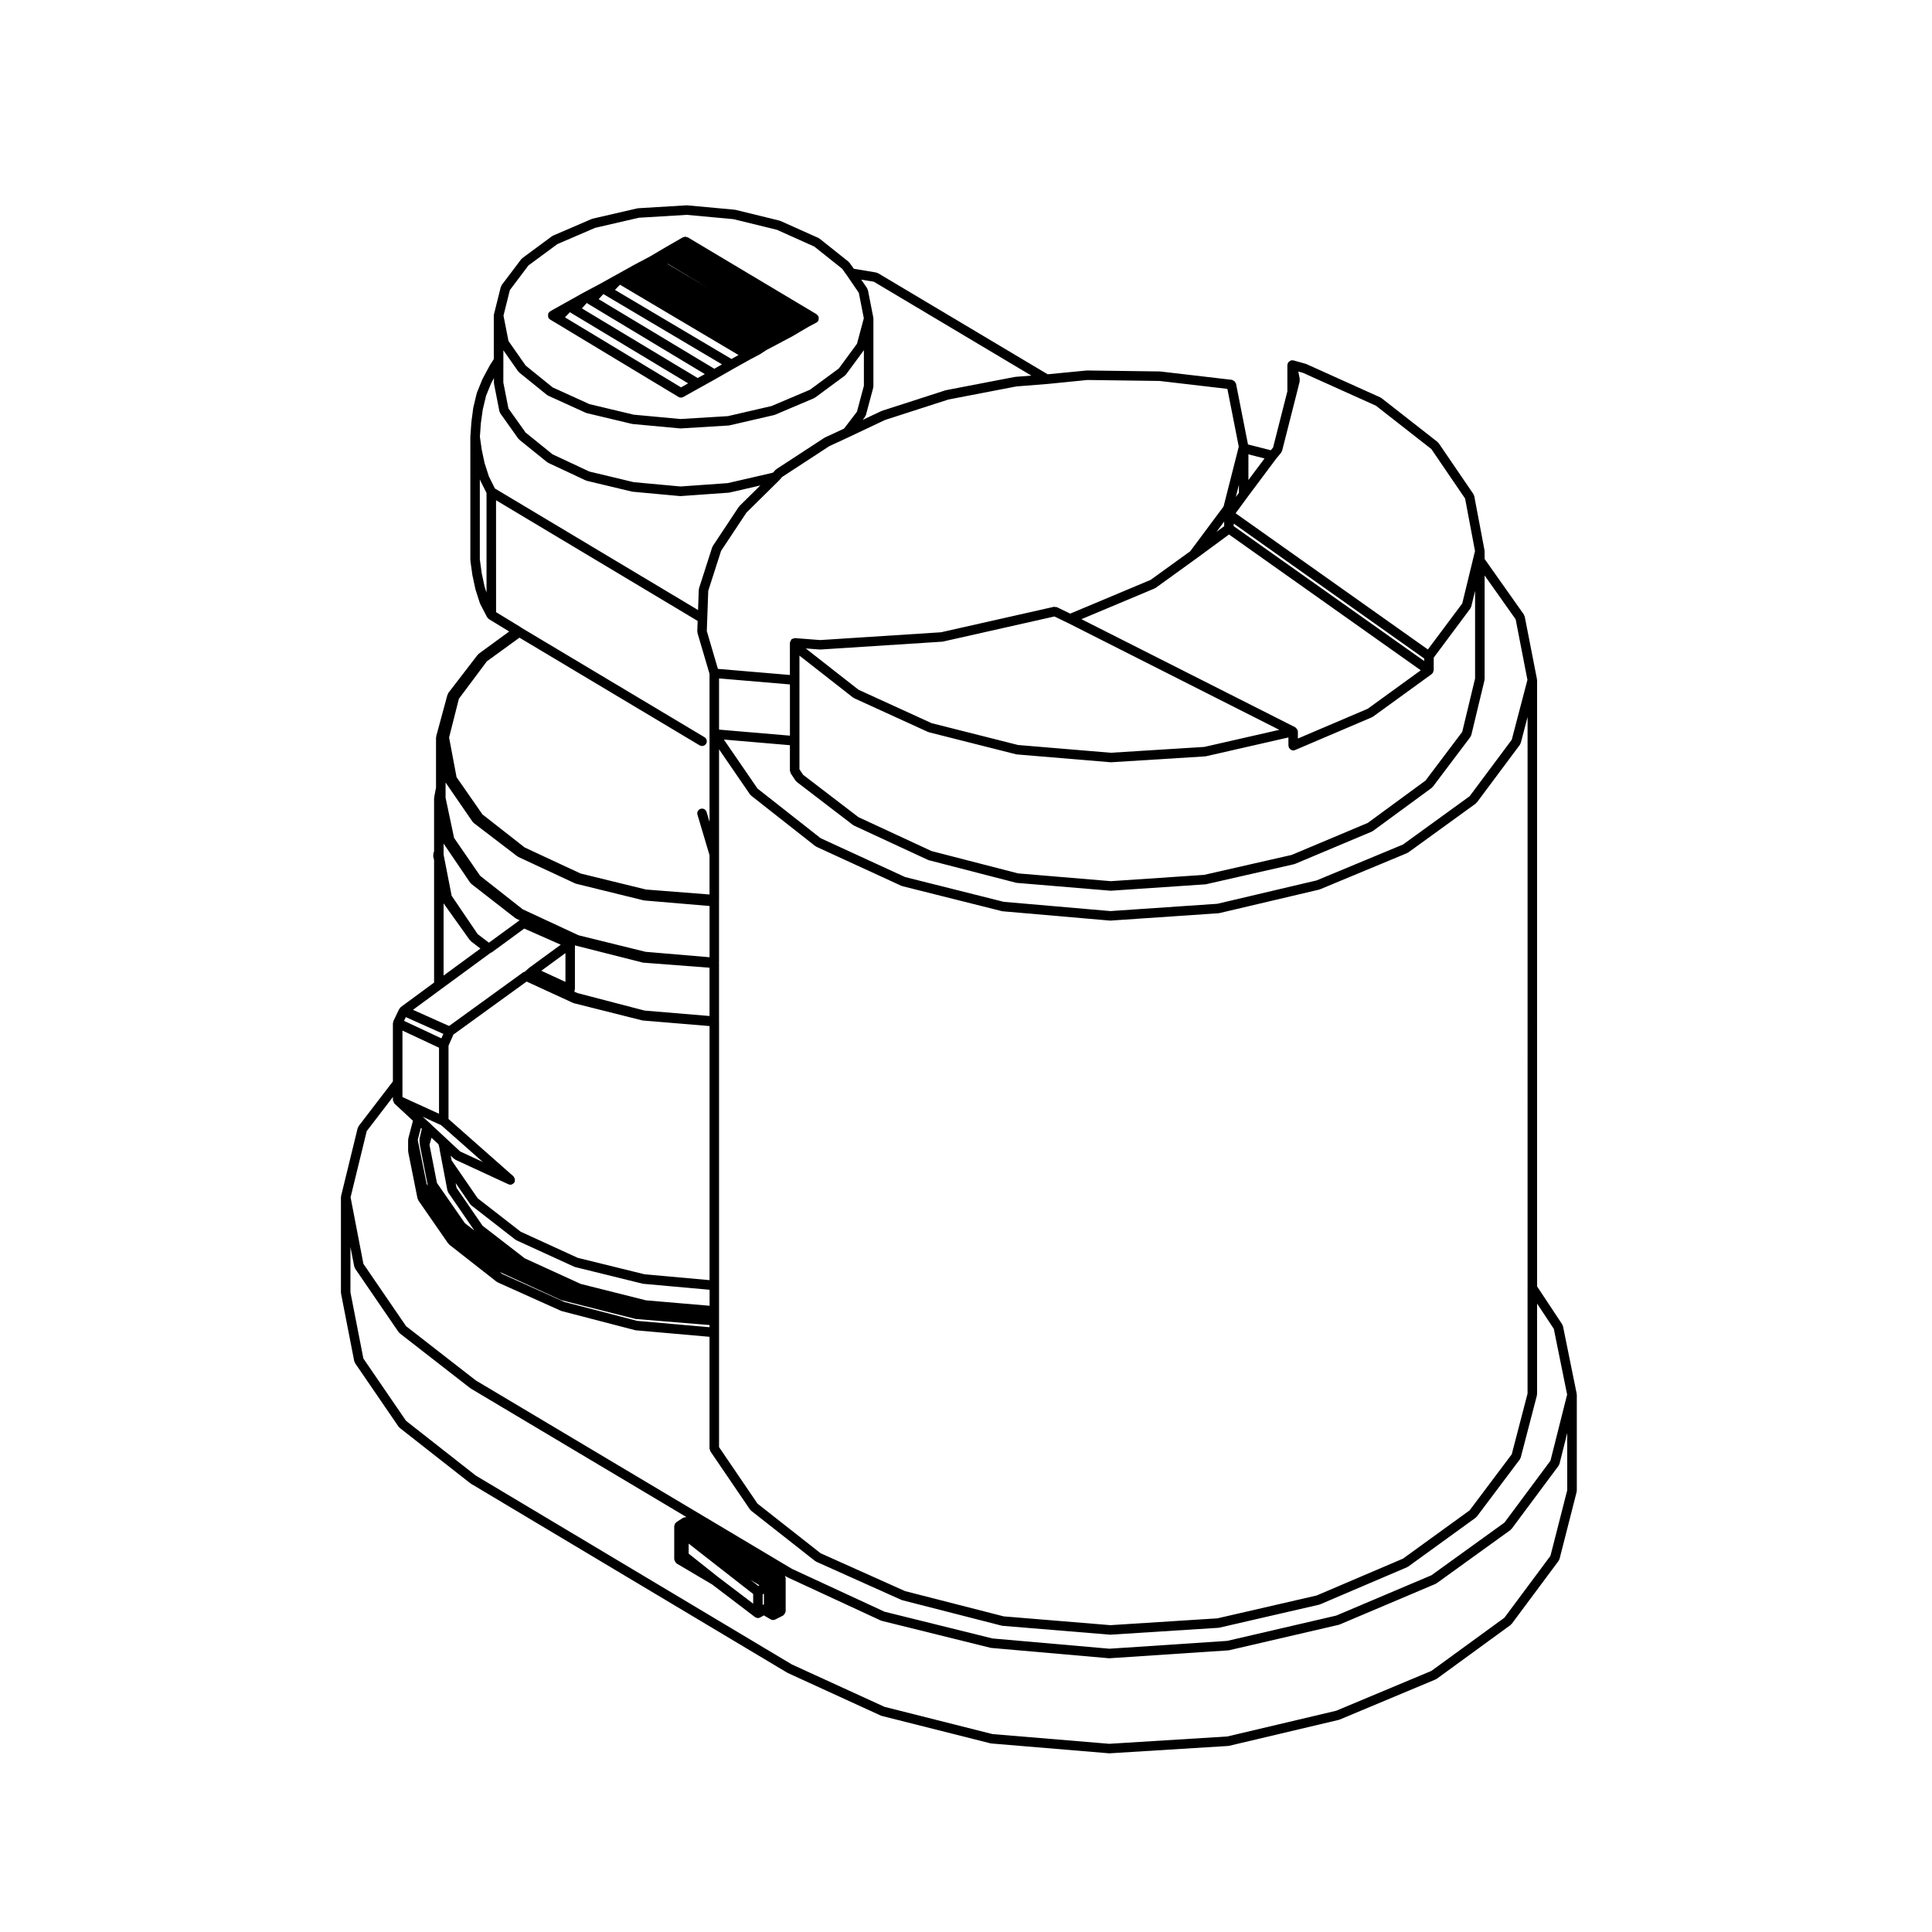 <?xml version="1.0" encoding="UTF-8"?>
<!-- Uploaded to: ICON Repo, www.svgrepo.com, Generator: ICON Repo Mixer Tools -->
<svg fill="#000000" width="800px" height="800px" version="1.1" viewBox="144 144 512 512" xmlns="http://www.w3.org/2000/svg">
 <g>
  <path d="m289.25 227.57c-0.004 0.172-0.012 0.312 0.055 0.473 0.02 0.055-0.012 0.109 0.02 0.168 0.105 0.191 0.262 0.328 0.434 0.438 0.012 0.012 0.012 0.023 0.02 0.031l1.301 0.777h0.004l32.719 19.734c0.004 0 0.004 0 0.012 0.004 0.195 0.109 0.414 0.176 0.641 0.176 0.215 0 0.43-0.059 0.613-0.16l4.398-2.461c0.004-0.004 0.012 0 0.016-0.004l4.418-2.457c0.004 0 0.004-0.004 0.004-0.012h0.004l4.527-2.59 0.004-0.004 0.012-0.004 4.367-2.438c0.004-0.004 0.004-0.004 0.012-0.004l2.469-1.301c0.004-0.004 0.004-0.012 0.012-0.016 0.02-0.012 0.035-0.02 0.051-0.035 0.016-0.004 0.023 0 0.039-0.012l1.754-1.133 2.43-1.281s0-0.004 0.004-0.004h0.004l1.949-1.043 2.457-1.293c0.004 0 0.004-0.012 0.012-0.012 0.012-0.004 0.02-0.016 0.031-0.02 0.004-0.004 0.016 0 0.02-0.004l1.914-1.145h0.004l0.031-0.02 2.434-1.414 1.93-1.023s0-0.004 0.004-0.004c0.191-0.105 0.363-0.258 0.488-0.465 0.031-0.051 0-0.105 0.023-0.156 0.066-0.145 0.059-0.289 0.066-0.453 0.004-0.168 0.02-0.312-0.047-0.469-0.02-0.055 0.012-0.105-0.016-0.156-0.059-0.105-0.176-0.125-0.262-0.211-0.082-0.09-0.102-0.215-0.207-0.281l-34.164-20.398c-0.059-0.035-0.121-0.004-0.18-0.023-0.105-0.051-0.195-0.074-0.312-0.09-0.055-0.012-0.098-0.066-0.152-0.066-0.055 0-0.098 0.055-0.145 0.059-0.109 0.016-0.195 0.047-0.309 0.086-0.059 0.023-0.121-0.012-0.176 0.023l-4.281 2.469s0 0.004-0.004 0.004v-0.004l-4.418 2.602v0.004l-4.367 2.312c-0.004 0.004-0.004 0.012-0.012 0.016-0.004 0-0.012-0.004-0.016 0l-4.41 2.465h-0.012l-4.418 2.457c-0.004 0-0.004 0.004-0.004 0.004l-4.379 2.328c-0.004 0.004-0.004 0.012-0.012 0.016-0.004 0-0.012-0.004-0.016 0l-8.836 4.938c-0.105 0.055-0.117 0.172-0.195 0.25-0.086 0.082-0.207 0.098-0.273 0.203-0.031 0.055 0 0.117-0.023 0.172-0.059 0.164-0.059 0.293-0.059 0.457zm35.223 19.082-30.754-18.551 1.32-1.367 0.555 0.352c0.004 0.004 0.016 0 0.016 0.004 0.004 0.004 0.004 0.012 0.012 0.012l30.742 18.496zm-3.551-32.695 0.121-0.012 10.66 6.43zm7.965 30.227-30.672-18.449 1.281-1.441 0.52 0.328c0.004 0.004 0.016 0 0.016 0.004 0.004 0.004 0.004 0.012 0.012 0.012l30.738 18.5zm4.414-2.457-30.648-18.445 1.246-1.355 0.414 0.25h0.004l0.004 0.004 31.004 18.379zm4.547-2.594-30.879-18.309 1.328-1.375 31.422 18.637z"/>
  <path d="m234.38 486.82 3.5 17.93c0.02 0.105 0.105 0.156 0.152 0.25 0.031 0.074 0 0.152 0.047 0.223l11.562 16.887c0.055 0.082 0.141 0.121 0.211 0.188 0.023 0.023 0.02 0.066 0.051 0.09l18.707 14.68c0.023 0.02 0.059 0.012 0.086 0.031 0.023 0.016 0.023 0.051 0.051 0.066l83.906 50.133c0.023 0.016 0.055 0.012 0.082 0.02 0.02 0.012 0.02 0.035 0.039 0.047l24.676 11.297c0.055 0.023 0.105 0.02 0.16 0.035 0.023 0.012 0.031 0.035 0.055 0.039l28.832 7.269c0.066 0.02 0.121 0.02 0.188 0.023 0.004 0 0.012 0.012 0.02 0.012l31.176 2.602c0.035 0.004 0.07 0.004 0.105 0.004h0.082l31.438-1.949c0.012 0 0.016-0.012 0.023-0.012 0.066-0.012 0.121-0.012 0.188-0.023l29.086-6.879c0.02-0.004 0.023-0.031 0.047-0.035 0.055-0.016 0.105-0.012 0.152-0.031l25.469-10.656c0.039-0.02 0.051-0.07 0.09-0.09 0.055-0.031 0.109-0.02 0.168-0.055l19.613-14.289c0.066-0.051 0.066-0.133 0.117-0.191 0.039-0.039 0.109-0.023 0.145-0.074l12.469-16.746c0.047-0.059 0.02-0.133 0.051-0.195 0.051-0.09 0.137-0.141 0.16-0.246l4.543-17.801c0.016-0.055-0.031-0.105-0.023-0.156 0.012-0.059 0.066-0.098 0.066-0.152v-25.457c0-0.051-0.047-0.074-0.051-0.117-0.004-0.051 0.035-0.086 0.023-0.133l-3.641-17.93c-0.02-0.09-0.105-0.121-0.137-0.203-0.031-0.082 0-0.168-0.051-0.242l-6.664-10.07-0.008-160.69c0-0.047-0.047-0.074-0.051-0.117-0.004-0.039 0.035-0.082 0.023-0.121l-3.25-16.621c-0.02-0.098-0.105-0.137-0.145-0.223-0.035-0.09 0-0.188-0.059-0.266l-10.422-14.742v-2.066c0-0.047-0.039-0.07-0.047-0.109-0.004-0.039 0.035-0.082 0.023-0.121l-2.727-14.414c-0.02-0.105-0.109-0.152-0.152-0.246-0.035-0.074 0-0.156-0.051-0.227l-9.219-13.512c-0.039-0.059-0.109-0.055-0.156-0.105-0.051-0.055-0.047-0.137-0.105-0.18l-14.938-11.688c-0.051-0.035-0.105-0.016-0.156-0.047-0.047-0.023-0.055-0.086-0.105-0.105l-19.613-8.836c-0.031-0.016-0.066 0.012-0.098-0.004-0.035-0.012-0.051-0.055-0.086-0.066l-3.25-0.906c-0.066-0.016-0.117 0.031-0.18 0.023-0.059-0.012-0.098-0.07-0.156-0.07-0.047 0-0.074 0.047-0.117 0.051-0.039 0.004-0.082-0.035-0.121-0.023-0.074 0.016-0.105 0.09-0.172 0.109-0.121 0.047-0.215 0.09-0.312 0.168-0.086 0.059-0.145 0.105-0.211 0.18-0.07 0.086-0.102 0.16-0.141 0.266-0.035 0.066-0.109 0.098-0.133 0.168-0.016 0.066 0.031 0.117 0.023 0.18-0.012 0.059-0.07 0.098-0.07 0.156v6.988l-3.789 14.887-0.609 0.734-6.039-1.535-3.176-16.121c-0.02-0.105-0.117-0.152-0.16-0.242-0.074-0.16-0.141-0.289-0.273-0.402-0.121-0.105-0.238-0.156-0.387-0.215-0.102-0.039-0.156-0.133-0.266-0.145l-18.965-2.211c-0.023 0-0.039 0.02-0.066 0.02-0.031 0-0.047-0.031-0.07-0.031l-19.227-0.258h-0.016c-0.023 0-0.035 0.023-0.059 0.023s-0.039-0.02-0.066-0.02l-10.363 1.004-44.98-26.809c-0.074-0.047-0.16-0.012-0.242-0.035-0.074-0.031-0.109-0.105-0.195-0.121l-5.949-0.992-1.152-1.617c-0.039-0.055-0.105-0.055-0.156-0.102-0.039-0.047-0.035-0.109-0.086-0.152l-7.664-6.102c-0.047-0.035-0.105-0.016-0.145-0.047-0.055-0.031-0.066-0.102-0.117-0.121l-10.137-4.543c-0.039-0.02-0.082 0.012-0.121-0.004s-0.051-0.059-0.098-0.07l-11.688-2.863c-0.035-0.012-0.066 0.02-0.102 0.016-0.035-0.004-0.051-0.039-0.086-0.047l-12.594-1.16c-0.039-0.004-0.059 0.031-0.102 0.031-0.035-0.004-0.059-0.035-0.098-0.035l-12.863 0.777c-0.047 0.004-0.066 0.047-0.105 0.051-0.039 0.012-0.07-0.023-0.105-0.016l-11.82 2.727c-0.039 0.012-0.055 0.055-0.098 0.07-0.039 0.012-0.082-0.016-0.117 0l-10.262 4.418c-0.051 0.02-0.059 0.082-0.105 0.105-0.051 0.023-0.105 0-0.145 0.035l-7.918 5.844c-0.055 0.039-0.051 0.117-0.102 0.16-0.047 0.047-0.117 0.039-0.156 0.098l-5.195 6.879c-0.055 0.07-0.023 0.16-0.066 0.242-0.039 0.082-0.125 0.117-0.152 0.211l-1.82 7.281c-0.016 0.055 0.031 0.102 0.023 0.156-0.012 0.055-0.066 0.09-0.066 0.145v11.582l-0.969 1.508c-0.012 0.016 0 0.035-0.012 0.051-0.012 0.016-0.035 0.016-0.047 0.035l-1.949 3.633c-0.012 0.023 0.004 0.051-0.012 0.074-0.012 0.023-0.035 0.023-0.047 0.051l-1.426 3.512c-0.016 0.035 0.012 0.066 0 0.102-0.012 0.031-0.051 0.047-0.059 0.082l-0.906 3.769c-0.004 0.023 0.016 0.039 0.012 0.066-0.004 0.023-0.031 0.035-0.035 0.059l-0.492 3.746c0 0.02 0.016 0.031 0.012 0.051 0 0.016-0.016 0.02-0.016 0.035l-0.266 3.769c0 0.016 0.016 0.023 0.016 0.047 0 0.016-0.02 0.023-0.02 0.047v32.602c0 0.031 0.031 0.051 0.035 0.082 0 0.035-0.031 0.059-0.023 0.098l0.523 3.769c0 0.02 0.023 0.031 0.031 0.051 0 0.016-0.016 0.023-0.012 0.039l0.777 3.641c0.004 0.023 0.031 0.035 0.035 0.059 0.004 0.023-0.016 0.047-0.004 0.07l1.168 3.633c0.016 0.047 0.059 0.066 0.082 0.105 0.012 0.031-0.012 0.059 0.004 0.09l1.82 3.512c0.047 0.082 0.121 0.117 0.176 0.188 0.051 0.066 0.098 0.109 0.152 0.168 0.047 0.035 0.07 0.098 0.117 0.121 0.012 0.004 0.004 0.016 0.016 0.02l5.402 3.293-8.086 5.906c-0.055 0.039-0.051 0.109-0.098 0.156-0.051 0.047-0.121 0.039-0.16 0.098l-7.793 10.137c-0.055 0.074-0.031 0.168-0.066 0.246-0.039 0.074-0.125 0.105-0.152 0.191l-2.992 11.039c-0.016 0.059 0.031 0.105 0.023 0.172-0.012 0.059-0.07 0.098-0.07 0.156v13.246l-0.492 2.629c-0.012 0.047 0.031 0.082 0.023 0.121-0.004 0.039-0.047 0.066-0.047 0.105v14.082l-0.195 0.574c-0.039 0.109 0.023 0.223 0.02 0.336-0.012 0.117-0.09 0.227-0.059 0.348l0.238 1.043v32.457l-8.848 6.504c-0.09 0.066-0.098 0.18-0.156 0.266-0.07 0.082-0.18 0.105-0.23 0.203l-0.016 0.031-1.543 3.219v0.004c0 0.004-0.004 0.004-0.004 0.004-0.047 0.098 0.004 0.188-0.016 0.289-0.02 0.09-0.105 0.152-0.105 0.25v15.426l-9.098 11.871c-0.055 0.074-0.031 0.168-0.066 0.246-0.047 0.086-0.137 0.125-0.16 0.223l-4.41 18.047c-0.016 0.055 0.031 0.105 0.023 0.156-0.012 0.055-0.059 0.09-0.059 0.141v25.328c0 0.047 0.047 0.074 0.051 0.117-0.004 0.031-0.023 0.066-0.016 0.105zm3.504-7.148c0.02 0.105 0.105 0.16 0.145 0.25 0.035 0.074 0.004 0.156 0.051 0.227l11.562 16.887c0.055 0.086 0.141 0.121 0.211 0.188 0.031 0.023 0.023 0.07 0.055 0.098l18.707 14.555c0.023 0.02 0.059 0.012 0.086 0.031 0.02 0.016 0.02 0.047 0.047 0.059l57.172 34.074c-0.066-0.004-0.121 0.035-0.188 0.035-0.168 0.004-0.301 0.02-0.449 0.086-0.07 0.031-0.145 0-0.211 0.039l-1.809 1.168c-0.047 0.031-0.047 0.086-0.082 0.109-0.082 0.066-0.125 0.117-0.188 0.195-0.035 0.047-0.105 0.051-0.133 0.102-0.039 0.07-0.004 0.141-0.031 0.211-0.047 0.105-0.086 0.195-0.098 0.312-0.004 0.051-0.055 0.082-0.055 0.125v8.828c0 0.059 0.055 0.102 0.066 0.152 0.02 0.168 0.098 0.289 0.18 0.434 0.082 0.141 0.141 0.266 0.273 0.363 0.051 0.039 0.051 0.105 0.105 0.137l9.418 5.559 11.371 8.652c0.023 0.016 0.055 0.012 0.074 0.023 0.207 0.137 0.441 0.23 0.691 0.23 0.215 0 0.434-0.055 0.637-0.172l0.922-0.535 1.84 1.062c0.195 0.109 0.414 0.168 0.629 0.168 0.191 0 0.383-0.047 0.562-0.133l2.074-1.043c0.07-0.035 0.082-0.109 0.137-0.156 0.133-0.102 0.211-0.207 0.301-0.348s0.145-0.266 0.176-0.43c0.012-0.074 0.082-0.117 0.082-0.191v-8.828c0-0.059-0.055-0.098-0.066-0.152-0.016-0.105-0.035-0.191-0.082-0.297-0.016-0.039 0.004-0.086-0.016-0.121l0.594 0.352c0.023 0.016 0.055 0.012 0.082 0.02 0.016 0.012 0.02 0.031 0.035 0.039l24.676 11.426c0.055 0.023 0.109 0.02 0.172 0.039 0.023 0.004 0.031 0.035 0.055 0.039l28.832 7.144c0.059 0.016 0.117 0.016 0.172 0.023 0.012 0 0.016 0.012 0.023 0.012l31.176 2.734c0.035 0.004 0.074 0.004 0.105 0.004 0.023 0 0.055 0 0.086-0.004l31.438-2.086c0.004 0 0.012-0.004 0.016-0.004 0.059-0.004 0.121-0.012 0.188-0.023l29.086-6.75c0.02-0.004 0.023-0.023 0.047-0.031 0.055-0.016 0.105-0.012 0.16-0.035l25.469-10.785c0.039-0.016 0.051-0.066 0.086-0.09 0.055-0.023 0.109-0.016 0.16-0.051l19.613-14.152c0.07-0.051 0.066-0.137 0.117-0.195 0.047-0.039 0.117-0.023 0.152-0.074l12.469-16.758c0.047-0.059 0.016-0.133 0.051-0.195 0.051-0.09 0.137-0.141 0.16-0.246l2.066-8.207v15.141l-4.449 17.406-12.195 16.391-19.352 14.098-25.23 10.559-28.863 6.82-31.281 1.941-30.961-2.578-28.605-7.219-24.539-11.23-83.773-50.059-18.477-14.5-11.309-16.52-3.43-17.539v-12.031zm108.23 86.867 0.332-0.195v2.797l-0.332 0.203zm-0.859-2.426-0.301 0.172-2.047-1.598zm-11.07-2.285c-0.004 0-0.004 0 0 0l-7.68-6.098v-2.656l17.094 13.352v2.559zm225.12-48.254-4.418 17.531-12.191 16.395-19.352 13.961-25.25 10.691-28.863 6.699-31.227 2.074-31-2.719-28.602-7.09-24.512-11.348-83.797-49.941-18.48-14.379-11.305-16.516-3.402-17.645 4.281-17.531 6.938-9.047v0.832c0 0.012 0.012 0.016 0.012 0.02 0 0.082 0.059 0.137 0.082 0.211 0.031 0.156 0.09 0.273 0.176 0.406 0.055 0.086 0.059 0.191 0.125 0.262 0.004 0.004 0.004 0.016 0.012 0.02l4.902 4.551-1.238 4.727c-0.016 0.059 0.031 0.105 0.023 0.168-0.012 0.059-0.066 0.098-0.066 0.152v2.992c0 0.047 0.047 0.074 0.051 0.117 0.004 0.039-0.035 0.086-0.023 0.125l2.469 12.34c0.02 0.105 0.109 0.16 0.152 0.258 0.035 0.07 0.004 0.152 0.051 0.215l7.918 11.426c0.035 0.051 0.105 0.035 0.141 0.074 0.055 0.066 0.051 0.152 0.109 0.203l12.594 9.871c0.051 0.039 0.117 0.031 0.172 0.059 0.039 0.023 0.047 0.074 0.09 0.098l16.758 7.535c0.051 0.023 0.102 0.016 0.145 0.035 0.023 0.004 0.031 0.035 0.055 0.039l19.48 5.066c0.059 0.016 0.121 0.016 0.188 0.023 0.004 0 0.012 0.012 0.02 0.012l19.504 1.719v29.629c0 0.133 0.105 0.215 0.137 0.332 0.039 0.125 0 0.262 0.082 0.371l10.52 15.457c0.059 0.086 0.141 0.125 0.215 0.191 0.023 0.023 0.02 0.066 0.051 0.09l17.012 13.371c0.051 0.039 0.105 0.023 0.16 0.055 0.047 0.031 0.051 0.09 0.102 0.105l22.602 10.137c0.055 0.023 0.105 0.02 0.156 0.035 0.023 0.004 0.031 0.031 0.051 0.035l26.371 6.75c0.066 0.016 0.121 0.016 0.188 0.023 0.004 0 0.012 0.012 0.02 0.012l28.445 2.344c0.035 0.004 0.07 0.004 0.105 0.004 0.023 0 0.055 0 0.082-0.004l28.574-1.82c0.004 0 0.012-0.004 0.016-0.004 0.066-0.004 0.121-0.012 0.188-0.023l26.492-6.102c0.02-0.004 0.031-0.031 0.051-0.035 0.055-0.016 0.109-0.012 0.16-0.035l23.125-9.871c0.039-0.016 0.051-0.066 0.086-0.086 0.055-0.031 0.109-0.02 0.16-0.055l17.93-12.988c0.066-0.047 0.059-0.125 0.109-0.18 0.047-0.047 0.117-0.023 0.156-0.082l11.426-15.203c0.047-0.059 0.02-0.137 0.055-0.203 0.047-0.09 0.133-0.141 0.156-0.242l4.293-16.488c0.016-0.059-0.031-0.105-0.023-0.16 0.012-0.059 0.066-0.098 0.066-0.152v-24.012l4.43 6.691zm-275.26-299.23 7.664-5.656 10.02-4.312 11.582-2.672 12.695-0.766 12.391 1.145 11.492 2.816 9.906 4.445 7.387 5.879 1.199 1.684h0.004l3.211 4.699 1.324 6.734-1.809 6.758-4.816 6.551-7.648 5.637-10.176 4.316-11.566 2.676-12.566 0.766-12.41-1.152-11.738-2.801-9.742-4.434-7.133-5.769-4.566-6.523-1.32-6.731 1.688-6.762zm91.535 4.316 41.742 24.879-4.246 0.332c-0.031 0-0.039 0.031-0.07 0.035-0.023 0.004-0.047-0.02-0.07-0.016l-18.184 3.5c-0.031 0.004-0.039 0.035-0.066 0.047-0.031 0.004-0.059-0.02-0.09-0.012l-16.887 5.453c-0.035 0.012-0.039 0.051-0.07 0.059-0.023 0.012-0.055-0.004-0.082 0.004l-4.934 2.332 0.625-0.816c0.047-0.055 0.02-0.125 0.051-0.191 0.051-0.09 0.141-0.141 0.168-0.246l1.949-7.269c0.016-0.059-0.031-0.105-0.02-0.168 0.004-0.059 0.066-0.098 0.066-0.156v-18.055c0-0.047-0.047-0.074-0.051-0.117-0.004-0.039 0.035-0.082 0.023-0.121l-1.426-7.269c-0.02-0.098-0.105-0.133-0.141-0.215-0.035-0.086 0-0.172-0.055-0.25l-1.566-2.289zm56.617 26.039 19.098 0.258 17.973 2.098 3.019 15.316-4.027 15.852-8.828 11.859-10.504 7.594-21.305 8.941-3.508-1.699c-0.137-0.07-0.277-0.012-0.418-0.031-0.141-0.016-0.262-0.105-0.406-0.07l-29.926 6.746-31.996 2.062-6.566-0.508c-0.004 0-0.012 0-0.012-0.004l-0.102-0.004c-0.02-0.004-0.031 0.016-0.051 0.016-0.02 0-0.031-0.02-0.051-0.02-0.121 0-0.207 0.102-0.316 0.133-0.02 0.004-0.039 0.012-0.059 0.02-0.117 0.039-0.25 0.004-0.352 0.086-0.012 0.004-0.012 0.02-0.016 0.031-0.051 0.035-0.09 0.059-0.125 0.102-0.055 0.055-0.055 0.141-0.102 0.211-0.047 0.066-0.07 0.133-0.102 0.207-0.055 0.109-0.141 0.203-0.156 0.328 0 0.02-0.023 0.031-0.023 0.051s0.016 0.031 0.016 0.051c0 0.02-0.02 0.031-0.02 0.051v8.5l-19.078-1.617-2.941-10.02 0.117-3.305 0.262-7.356 3.402-10.59 6.707-10.121 8.742-8.625c0.016-0.016 0.012-0.039 0.02-0.055 0.016-0.012 0.039-0.004 0.051-0.02l0.664-0.77 12.496-8.16 5.25-2.434s0-0.004 0.004-0.004l9.508-4.5 16.809-5.422 17.992-3.465 8.102-0.645h0.051zm101.48 60.535c0.047-0.059 0.02-0.137 0.055-0.203 0.047-0.098 0.137-0.145 0.16-0.258l1.02-4.191v23.227l-3.41 14.156-9.73 12.898-15.305 11.219-20.156 8.48-23.215 5.289-24.703 1.668-24.609-2.062-22.918-5.918-19.371-8.984-14.664-11.227-0.969-1.461v-30.121l14.199 11.113c0.051 0.039 0.109 0.031 0.168 0.059 0.039 0.02 0.047 0.074 0.09 0.098l19.613 8.961c0.051 0.023 0.105 0.02 0.156 0.035 0.023 0.004 0.031 0.035 0.055 0.039l23.125 5.844c0.066 0.02 0.121 0.02 0.188 0.023 0.004 0 0.012 0.012 0.02 0.012l24.809 2.074c0.035 0.004 0.07 0.004 0.105 0.004h0.082l24.934-1.559c0.012 0 0.016-0.012 0.02-0.012 0.059-0.004 0.121-0.004 0.18-0.02l21.84-4.984v2.191c0 0.098 0.082 0.152 0.102 0.242 0.02 0.086-0.031 0.168 0.004 0.25 0.047 0.105 0.137 0.156 0.203 0.242 0.055 0.074 0.098 0.137 0.168 0.195 0.227 0.191 0.492 0.328 0.785 0.328 0.168 0 0.332-0.035 0.492-0.105l20.398-8.699c0.039-0.016 0.051-0.066 0.086-0.086 0.055-0.031 0.109-0.02 0.16-0.055l15.586-11.305c0.031-0.02 0.023-0.066 0.055-0.09 0.059-0.051 0.102-0.098 0.141-0.152 0.023-0.031 0.07-0.02 0.098-0.051 0.066-0.09 0.031-0.191 0.066-0.289 0.051-0.121 0.117-0.215 0.125-0.344 0-0.039 0.039-0.059 0.039-0.102v-3.32zm15.109 18.941-4.16 15.871-11.16 14.965-17.652 12.793-22.883 9.512-26.309 6.195-28.355 1.934-28.273-2.453-26.133-6.566-22.391-10.297-16.727-13.156-8.914-12.984 17.504 1.496v6.766c0 0.133 0.105 0.215 0.137 0.336 0.039 0.117 0 0.25 0.074 0.359l1.301 1.949c0.059 0.09 0.145 0.133 0.223 0.203 0.031 0.023 0.023 0.074 0.059 0.102l14.938 11.438c0.047 0.035 0.105 0.023 0.152 0.055 0.035 0.02 0.047 0.07 0.086 0.09l19.613 9.094c0.051 0.023 0.105 0.02 0.156 0.035 0.023 0.012 0.035 0.039 0.059 0.047l23.125 5.977c0.066 0.016 0.125 0.02 0.191 0.023 0.004 0 0.012 0.012 0.02 0.012l24.809 2.074c0.035 0.004 0.07 0.004 0.105 0.004 0.031 0 0.055 0 0.086-0.004l24.934-1.684c0.004 0 0.004-0.004 0.012-0.004 0.066-0.004 0.121-0.004 0.188-0.02l23.383-5.324c0.023-0.004 0.031-0.031 0.055-0.039 0.051-0.016 0.105-0.012 0.152-0.031l20.398-8.578c0.047-0.02 0.055-0.07 0.098-0.098 0.051-0.031 0.109-0.02 0.16-0.055l15.586-11.426c0.066-0.047 0.059-0.125 0.105-0.18 0.047-0.039 0.109-0.023 0.152-0.074l9.996-13.254c0.047-0.059 0.02-0.137 0.055-0.203 0.051-0.098 0.141-0.152 0.168-0.262l3.5-14.547c0.016-0.055-0.031-0.102-0.023-0.152 0.012-0.055 0.059-0.09 0.059-0.141v-27.469l8.219 11.617zm0.031 161.11v28.027l-4.188 16.09-11.168 14.863-17.66 12.793-22.883 9.766-26.285 6.051-28.371 1.809-28.258-2.328-26.148-6.695-22.391-10.035-16.715-13.141-10.195-14.988v-112.73c0-0.012-0.012-0.012-0.012-0.02 0 0 0.004 0 0.004-0.004 0-0.02-0.016-0.031-0.016-0.051s0.02-0.035 0.02-0.055v-15.332c0-0.035-0.035-0.055-0.035-0.086 0.004-0.023 0.023-0.039 0.031-0.066 0-0.02-0.016-0.035-0.016-0.055s0.02-0.035 0.02-0.055v-16.105l0.004-0.52v-39.84l8.223 11.98c0.055 0.082 0.141 0.121 0.211 0.18 0.023 0.031 0.02 0.07 0.051 0.098l17.012 13.383c0.047 0.035 0.105 0.023 0.156 0.055 0.039 0.023 0.051 0.086 0.098 0.105l22.602 10.387c0.055 0.023 0.109 0.02 0.172 0.035 0.02 0.012 0.031 0.035 0.051 0.039l26.371 6.621c0.059 0.016 0.117 0.016 0.172 0.023 0.012 0 0.016 0.012 0.023 0.012l28.445 2.469c0.035 0.004 0.074 0.004 0.105 0.004s0.055 0 0.086-0.004l28.574-1.949c0.004 0 0.012-0.004 0.016-0.004 0.066-0.004 0.125-0.012 0.191-0.023l26.492-6.238c0.02-0.004 0.031-0.031 0.051-0.035 0.047-0.016 0.098-0.012 0.141-0.031l23.125-9.613c0.039-0.02 0.051-0.07 0.09-0.09 0.055-0.031 0.117-0.02 0.168-0.055l17.93-12.988c0.066-0.047 0.066-0.133 0.117-0.188 0.039-0.047 0.109-0.031 0.152-0.082l11.426-15.32c0.047-0.055 0.016-0.125 0.051-0.188 0.047-0.09 0.137-0.141 0.16-0.246l1.809-6.914-0.004 151.29zm-235.96 8.758-19.301-5.019-16.488-7.422-0.648-0.516 16.219 7.422c0.051 0.023 0.105 0.02 0.156 0.035 0.023 0.004 0.031 0.035 0.055 0.039l19.48 4.934c0.066 0.02 0.121 0.02 0.188 0.023 0.004 0 0.012 0.012 0.02 0.012l19.496 1.598v0.578zm-61.312-80.496 9.945 4.449-0.523 1.176-9.895-4.637zm109.71-97.418c0.035 0.004 0.07 0.004 0.102 0.004 0.023 0 0.055 0 0.082-0.004l32.219-2.074c0.004 0 0.004-0.004 0.012-0.004 0.059-0.004 0.121-0.004 0.188-0.02l29.578-6.66 3.621 1.754h0.012l55.957 28.289-19.875 4.527-24.766 1.547-24.59-2.055-22.91-5.789-19.367-8.852-13.98-10.949zm88.781-16.203c0.047-0.02 0.051-0.07 0.09-0.09 0.055-0.031 0.109-0.02 0.16-0.055l10.785-7.793c0.004-0.004 0.012-0.004 0.012-0.004l8.613-6.34 50.824 35.992-14.055 10.191-18.512 7.891v-1.863c0-0.051-0.051-0.086-0.055-0.133-0.004-0.055 0.035-0.098 0.023-0.145-0.004-0.023-0.031-0.031-0.039-0.055-0.031-0.109-0.121-0.18-0.188-0.281-0.082-0.125-0.133-0.242-0.246-0.328-0.059-0.047-0.09-0.098-0.152-0.125-0.02-0.016-0.02-0.039-0.039-0.051l-56.668-28.648zm18.383-17.715v1.238l-2.039 1.508zm-115.08 56.746-18.785-1.602v-13.566l18.785 1.594zm-92.422 103.23 11.043 9.754-6.012-2.785-3.75-3.492h-0.004v-0.004l-3.633-3.375-0.488-0.488c-0.012-0.012-0.023-0.004-0.035-0.016-0.012-0.012-0.012-0.031-0.02-0.039l-2.023-1.797zm7.699 20.949c0.055 0.086 0.141 0.121 0.211 0.188 0.031 0.023 0.023 0.07 0.055 0.098l11.688 9.094c0.047 0.035 0.105 0.023 0.152 0.055 0.039 0.023 0.051 0.082 0.098 0.102l15.332 7.019c0.055 0.023 0.109 0.02 0.168 0.035 0.023 0.012 0.035 0.039 0.059 0.047l17.922 4.418c0.055 0.016 0.109 0.016 0.168 0.02 0.012 0 0.012 0.012 0.02 0.012l17.559 1.578v4.238l-16.859-1.438-17.305-4.352-14.82-6.777-11.184-8.645-6.887-10.023-0.246-1.293zm-8.406-15.887 0.262 1.039v0.109c0 0.051 0.047 0.07 0.051 0.109 0.004 0.039-0.035 0.082-0.023 0.121l2.074 10.902c0.02 0.105 0.105 0.16 0.145 0.25 0.035 0.074 0.004 0.156 0.051 0.227l6.949 10.105-2.516-1.953-7.406-10.664-1.977-10.098 0.527-1.875zm36.047-40.809c0.023-0.098 0.105-0.156 0.105-0.258v-11.645l17.914 4.543c0.066 0.016 0.133 0.02 0.195 0.023 0.012 0 0.016 0.012 0.02 0.012l17.539 1.34v12.797l-17.219-1.441-17.75-4.629-0.883-0.383c0.02-0.035 0.059-0.051 0.074-0.086 0.035-0.09-0.016-0.176 0.004-0.273zm-40.465 36.691-0.609 2.641c-0.016 0.07 0.035 0.125 0.035 0.195-0.012 0.074-0.07 0.125-0.066 0.207l0.125 1.301c0.004 0.023 0.023 0.039 0.031 0.066 0.004 0.02-0.016 0.035-0.012 0.055l2.07 10.605-0.301-0.438-2.363-11.668 0.832-3.184zm6.281-91.906c0.031 0.066 0 0.141 0.047 0.207l7.144 10.387c0.059 0.086 0.145 0.125 0.223 0.195 0.031 0.023 0.023 0.066 0.055 0.09l11.562 8.836c0.047 0.035 0.102 0.023 0.145 0.051 0.035 0.023 0.047 0.074 0.086 0.098l15.062 7.019c0.055 0.023 0.109 0.02 0.168 0.039 0.031 0.004 0.039 0.039 0.066 0.047l17.93 4.41c0.055 0.016 0.109 0.016 0.172 0.02 0.012 0 0.012 0.012 0.02 0.012l17.289 1.465v13.578l-16.965-1.438-17.738-4.375-14.812-6.887-11.285-8.879-6.902-10.035-2.258-10.652v-2.613l0.004-1.574zm11.492 42.602-2.988-2.289-6.887-10.152-2.133-10.906 0.004-0.66v-2.266l7.043 10.379c0.059 0.086 0.145 0.125 0.215 0.191 0.031 0.031 0.023 0.07 0.055 0.098l11.688 9.094c0.047 0.035 0.105 0.023 0.152 0.055 0.039 0.023 0.051 0.082 0.098 0.102l0.898 0.406zm20.285 10.391-6.398-2.957 6.398-4.68zm-10.293-0.094 12.324 5.668c0.055 0.023 0.105 0.02 0.16 0.035 0.023 0.012 0.031 0.035 0.055 0.039l18.055 4.543c0.066 0.02 0.121 0.02 0.188 0.023 0.004 0 0.012 0.012 0.02 0.012l17.68 1.473v67.336l-17.23-1.551-17.719-4.367-15.098-6.914-11.41-8.871-6.887-10.02-0.258-1.27 0.938 0.871c0.055 0.055 0.133 0.039 0.195 0.082 0.055 0.039 0.07 0.109 0.133 0.141l14.031 6.492c0.172 0.082 0.352 0.117 0.527 0.117 0.316 0 0.598-0.156 0.832-0.379 0.035-0.031 0.086-0.016 0.109-0.051s0.016-0.09 0.047-0.121c0.047-0.07 0.117-0.105 0.152-0.176 0.051-0.105-0.004-0.207 0.016-0.312 0.031-0.16 0.055-0.301 0.02-0.465-0.035-0.168-0.109-0.281-0.211-0.422-0.059-0.09-0.051-0.203-0.133-0.277l-17.234-15.211v-19.426l1.309-2.953zm-32.902 12.996 9.691 4.535v17.504l-9.691-4.43zm270.77-97.934-50.48-35.746v-0.684l50.48 35.754zm-49.102-44.602-0.816 1.125 0.816-3.234zm2.519-10.176 4.273 1.09-4.273 5.719zm-202.43 35.027-0.734-3.445-0.516-3.699v-21.23l0.012 0.031c0.012 0.039 0.051 0.055 0.07 0.098 0.012 0.031-0.012 0.055 0.004 0.086l1.688 3.375v26.418zm2.746-25.98-1.605-3.215-1.133-3.516-0.75-3.523-0.492-3.449 0.25-3.551 0.52-3.707 0.867-3.617 1.355-3.324 0.73-1.359v1.32c0 0.047 0.047 0.074 0.051 0.117 0.004 0.039-0.035 0.082-0.023 0.121l1.426 7.269c0.02 0.105 0.105 0.16 0.152 0.258 0.035 0.074 0.004 0.16 0.055 0.23l4.812 6.762c0.035 0.051 0.105 0.031 0.137 0.074 0.051 0.051 0.039 0.133 0.102 0.176l7.402 5.977c0.051 0.039 0.109 0.031 0.168 0.059 0.039 0.023 0.051 0.086 0.098 0.105l9.973 4.668c0.059 0.023 0.117 0.02 0.176 0.039 0.023 0.012 0.031 0.039 0.059 0.047l11.957 2.863c0.051 0.016 0.105 0.016 0.156 0.02 0.004 0 0.012 0.012 0.02 0.012l12.594 1.16c0.039 0.004 0.082 0.004 0.117 0.004 0.031 0 0.059 0 0.09-0.004l12.73-0.906c0.004 0 0.012-0.004 0.016-0.012 0.059-0.004 0.117-0.004 0.18-0.02l8.148-1.879-5.551 5.477c-0.035 0.035-0.023 0.09-0.055 0.125-0.031 0.035-0.086 0.035-0.105 0.074l-6.887 10.387c-0.035 0.055-0.004 0.117-0.035 0.172s-0.102 0.074-0.117 0.137l-3.5 10.914c-0.02 0.059 0.023 0.109 0.016 0.176-0.012 0.059-0.074 0.102-0.074 0.16l-0.191 5.394zm6.191-30.996c0.035 0.051 0.105 0.035 0.141 0.074 0.047 0.055 0.039 0.133 0.102 0.18l7.402 5.984c0.051 0.039 0.117 0.031 0.172 0.059 0.039 0.031 0.051 0.09 0.102 0.105l9.996 4.543c0.055 0.023 0.117 0.02 0.176 0.039 0.02 0.004 0.031 0.035 0.055 0.039l11.957 2.852c0.051 0.016 0.102 0.016 0.152 0.02 0.004 0 0.012 0.012 0.02 0.012l12.594 1.168c0.039 0.004 0.082 0.004 0.117 0.004h0.082l12.73-0.777c0.012 0 0.016-0.012 0.023-0.016 0.059-0.004 0.117-0.004 0.18-0.02l11.82-2.734c0.02-0.004 0.023-0.023 0.047-0.031 0.055-0.016 0.105-0.012 0.16-0.035l10.387-4.41c0.047-0.02 0.051-0.07 0.098-0.098 0.051-0.031 0.109-0.02 0.16-0.055l7.918-5.844c0.066-0.051 0.059-0.133 0.109-0.188 0.047-0.047 0.109-0.031 0.152-0.082l4.742-6.445v9.438l-1.84 6.867-3.426 4.481-5.047 2.344c-0.031 0.016-0.035 0.055-0.066 0.07-0.031 0.02-0.066 0-0.098 0.02l-12.73 8.312c-0.055 0.035-0.055 0.105-0.102 0.145-0.051 0.039-0.121 0.035-0.168 0.086l-0.555 0.648-0.398 0.133-11.648 2.684-12.516 0.891-12.418-1.145-11.75-2.816-9.738-4.555-7.148-5.769-4.555-6.402-1.352-6.879 0.008-5.82v-2.711zm-5.894 34.113 53.43 31.98-0.102 2.769c0 0.074 0.066 0.121 0.074 0.191 0.004 0.074-0.047 0.137-0.023 0.207l3.199 10.871v39.227l-0.781-2.625c-0.195-0.664-0.898-1.055-1.566-0.848-0.672 0.195-1.047 0.902-0.848 1.566l3.195 10.73v10.41l-16.836-1.316-17.34-4.246-14.801-6.891-11.191-8.762-6.871-9.871-1.98-10.516 2.602-10.27 7.402-9.91 8.645-6.277 47.746 28.535c0.203 0.117 0.422 0.176 0.645 0.176 0.43 0 0.848-0.215 1.082-0.613 0.352-0.594 0.16-1.367-0.438-1.727l-48.43-28.949-0.328-0.227c-0.012-0.012-0.023 0-0.039-0.012-0.012-0.012-0.012-0.023-0.023-0.035l-6.41-3.91-0.008-29.66zm-13.891 106.84 6.938 9.73c0.035 0.051 0.105 0.035 0.145 0.074 0.051 0.059 0.047 0.141 0.105 0.191l2.57 1.977-9.766 7.152 0.004-19.125zm-0.512 22.609v0l13-9.531c0.082-0.035 0.168-0.023 0.242-0.082l8.637-6.324 9.68 4.277-8.363 6.109c-0.02 0.016-0.02 0.047-0.039 0.066-0.016 0.016-0.047 0.004-0.059 0.02l-1.027 0.926c-0.105 0.031-0.176 0.07-0.273 0.121-0.055 0.031-0.109 0.004-0.16 0.039l-19.668 14.254-9.574-4.281zm273.84-115.99-3.379 13.898-9.109 12.191-50.949-36.094 3.144-4.293v-0.004l7.617-10.191 1.301-1.566c0.055-0.066 0.031-0.145 0.066-0.215 0.059-0.102 0.156-0.16 0.188-0.281l3.894-15.32v-0.004l0.777-3.117c0.023-0.102-0.039-0.176-0.039-0.277 0-0.098 0.074-0.172 0.055-0.273l-0.387-2.019 1.219 0.336 19.348 8.715 14.688 11.492 8.941 13.113z"/>
 </g>
</svg>